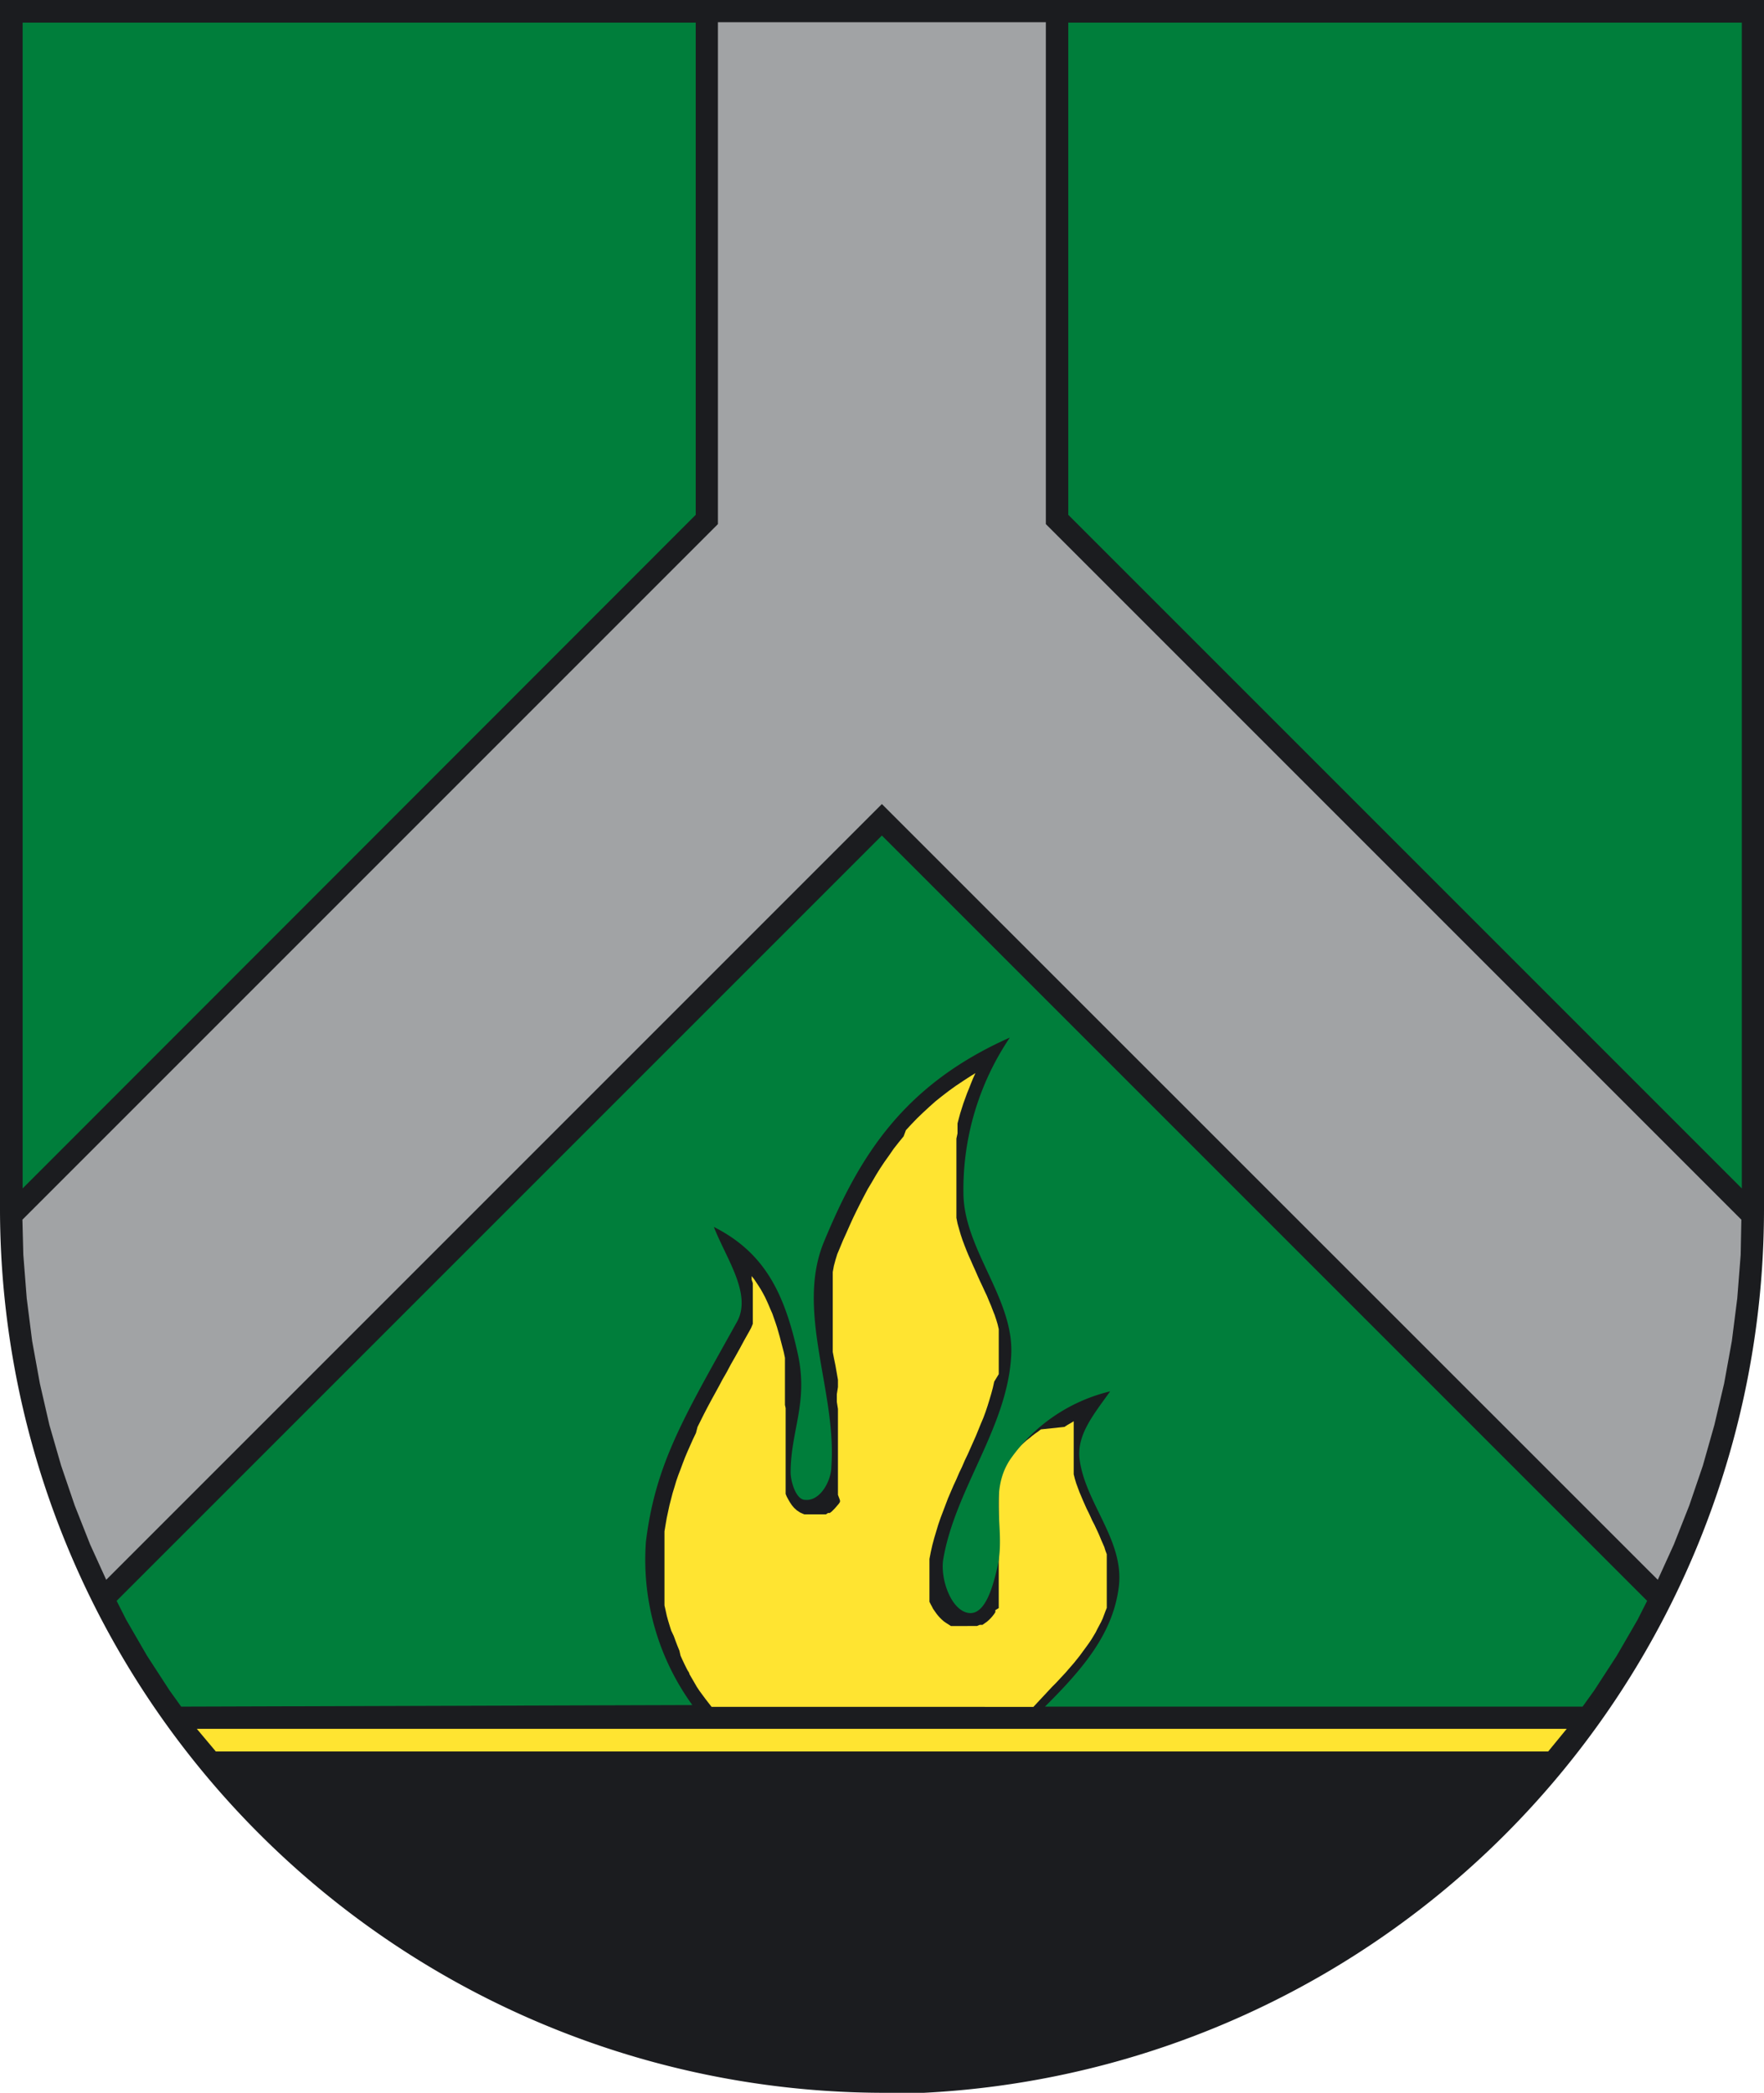<svg xmlns="http://www.w3.org/2000/svg" version="1.1" xmlns:xlink="http://www.w3.org/1999/xlink" xmlns:svgjs="http://svgjs.dev/svgjs" width="77.89" height="92.4"><svg xmlns="http://www.w3.org/2000/svg" viewBox="0 0 77.89 92.4"><defs><style>.cls-1{fill:#1b1c1f;}.cls-1,.cls-2,.cls-3,.cls-4{fill-rule:evenodd;}.cls-2{fill:#ffe431;}.cls-3{fill:#a1a3a5;}.cls-4{fill:#007e3b;}</style></defs><g id="SvgjsG1013" data-name="Vrstva 2"><g id="SvgjsG1012"><path class="cls-1" d="M38.94,92.4h0A39.06,39.06,0,0,1,0,53.45V0H77.89V53.45a39.07,39.07,0,0,1-38.95,39"></path><path class="cls-2" d="M34.69,62.17l0,.15,0,.14,0,.15,0,.15,0,.15,0,.15,0,.15,0,.16,0,.16,0,.16,0,.16,0,.17,0,.17,0,.18v.86l0,.11v.12l0,.13,0,.12,0,.12,0,.13.05.12.07.13.07.12.08.12.1.12.12.11.15.1.18.08.18,0h.36l.12,0,.1,0,.1,0,.1,0,.09-.06.08,0,.08-.06.07-.07.07-.07.06-.07.06-.07.06-.07.05-.08,0-.07L37,66l0-.08,0-.08,0-.08,0-.08,0-.08,0-.09,0-.08,0-.08,0-.08,0-.08,0-.09v-.24l0-.33v-.67l0-.33,0-.33,0-.33,0-.33,0-.33-.05-.32,0-.33L37,61.24l0-.32-.11-.63L36.83,60l-.06-.31,0-.31,0-.31,0-.3,0-.3,0-.3,0-.3V56.71l0-.28,0-.27.05-.27.07-.26.08-.26.11-.26.14-.34.15-.33.15-.34.15-.33.16-.33.16-.32.16-.31.17-.32.18-.3.18-.31.18-.29.2-.3.2-.28.2-.29.22-.28.22-.27L40,49.9l.24-.26.25-.26.26-.25.27-.25.28-.25.3-.24.3-.23.32-.23.33-.22.34-.22.18-.11h0l-.1.22-.09.22-.09.23-.09.22-.08.22-.08.22-.07.22-.07.22-.06.22-.06.23,0,.22,0,.22-.05.23,0,.22,0,.22,0,.23,0,.22,0,.23,0,.23V53l0,.26,0,.26,0,.25.05.25.07.25.07.24.08.24.09.24.09.23.1.24.1.22.1.23.1.22.1.23.1.22.1.21.1.22.1.21.09.22.09.21.08.21.08.2.07.21.06.2.05.21,0,.2,0,.2,0,.2,0,.2v.39l0,.27,0,.27,0,.26L43.9,61l-.06.27-.07.26-.08.27-.08.26-.09.27-.1.27-.11.26-.11.27-.11.27-.12.27-.12.27-.12.27-.13.27-.12.28-.13.27-.12.28-.13.28-.12.28-.12.28-.11.29-.11.29-.11.29-.1.29-.09.3-.09.3-.08.3-.07.31-.06.31v1l0,.11,0,.11,0,.12,0,.11,0,.11,0,.11,0,.11,0,.11.05.1.06.11.05.1.07.1.07.1.07.09.08.09.09.09.09.08.1.07.11.07.11.07.13,0,.12,0,.14,0,.14,0H43l.14,0,.12-.05.12,0,.1-.07.1-.07.09-.08.08-.08.07-.08.07-.09.06-.09,0-.09L44.1,71l0-.09,0-.1,0-.09,0-.1,0-.09,0-.1,0-.09,0-.1,0-.09,0-.09,0-.09,0-.09,0-.08,0-.09,0-.08,0-.07,0-.08,0-.18,0-.19,0-.18,0-.18,0-.17V65.89l0-.13,0-.12,0-.12,0-.11,0-.12,0-.11,0-.12.06-.11.07-.11.08-.12.08-.12.09-.12.09-.11.1-.12.1-.11.1-.11.11-.11.11-.11.12-.11.11-.1.13-.1.12-.1.13-.1.13-.09.13-.1L47,63l.14-.09.14-.08.13-.08,0,.07,0,.1,0,.11,0,.11,0,.11,0,.12,0,.11,0,.12,0,.12,0,.12v.64l0,.21,0,.2,0,.2.05.2.06.2.07.19.07.19.08.19.08.19.08.18.08.18.09.18.08.17.08.18.09.17.08.17.08.17.07.16.07.17.07.16.07.16.05.16.06.16,0,.15,0,.16,0,.15,0,.15,0,.14V70l0,.17,0,.16,0,.17,0,.16,0,.17,0,.16-.06.15-.06.16-.06.16-.07.15-.08.15-.08.15-.08.16-.09.15-.09.15-.1.15-.1.14-.11.15-.11.15-.11.15-.12.15-.12.15-.13.15-.13.15-.13.15-.14.15-.14.15-.14.15-.15.15-.15.16-.69.74H31.42c-.18-.23-.36-.46-.53-.7l-.12-.18-.11-.19-.11-.19-.11-.19c0-.07-.07-.13-.1-.2l-.1-.2-.1-.21-.09-.2L30,72.88l-.09-.22-.08-.21-.08-.22L29.64,72l-.07-.22-.07-.23-.06-.22-.05-.23-.05-.22,0-.23,0-.22,0-.23,0-.23,0-.22V68.65l0-.22,0-.22,0-.3,0-.3.05-.3.05-.29.06-.28.06-.28.07-.27.07-.27.08-.26.08-.27.09-.26.1-.26.1-.27.1-.26.11-.26.12-.27.12-.27.13-.27L30.8,63l.14-.28.14-.28.15-.29.16-.3.17-.31.17-.31.17-.32.19-.33.18-.34.2-.35.2-.36.2-.37.22-.39.08-.15.07-.17,0-.17,0-.16,0-.17,0-.17v-.49l0-.17,0-.15,0-.16,0-.16-.05-.15,0-.15,0-.08,0,.07.11.14.1.15.1.15.1.16.09.16.09.17.08.17.08.18.08.19.08.18.07.2.07.2.07.21.06.21.06.21.06.23.06.23.06.23.05.24,0,.19,0,.17,0,.18,0,.17v.93l0,.15v.15l0,.14Zm-26,14.16H69.18l-.82,1H9.53Z"></path><polygon class="cls-3" points="46.18 0.98 46.18 23.14 76.89 53.85 76.86 55.4 76.71 57.32 76.47 59.21 76.13 61.08 75.7 62.91 75.19 64.71 74.59 66.47 73.91 68.19 73.2 69.75 38.94 35.5 4.69 69.75 3.98 68.19 3.3 66.47 2.7 64.71 2.18 62.91 1.76 61.08 1.42 59.21 1.18 57.32 1.03 55.4 0.99 53.85 31.7 23.14 31.7 0.98 46.18 0.98"></polygon><path class="cls-4" d="M47.17,1H76.91V52.47L47.17,22.73ZM1,52.47V1H30.72V22.73ZM8,75.35l-.51-.71-1-1.54-.92-1.59-.42-.83L38.94,36.89,72.73,70.68l-.42.83-.92,1.59-1,1.54-.51.71H46.14c1.7-1.69,3-3.23,3.26-5.28s-1.48-3.7-1.73-5.64c-.13-1.07.59-1.94,1.35-3a7.54,7.54,0,0,0-4.41,3c-1,1.5-.16,3.13-.59,4.85-.18.75-.52,2.07-1.28,1.93s-1.23-1.52-1.09-2.37c.53-3.11,2.84-5.83,3-9,.14-2.49-2.1-4.68-2.11-7.17a12,12,0,0,1,2.05-6.86c-4.7,2.09-6.64,5.23-8.2,9-1.28,3.06.56,6.63.32,9.93,0,.63-.49,1.55-1.16,1.48-.4,0-.63-.79-.64-1.19,0-1.89.8-3.1.31-5.29-.59-2.67-1.47-4.44-3.7-5.57.55,1.41,1.72,3,1,4.23-2.3,4.14-3.58,6.21-4,9.68a10.93,10.93,0,0,0,2.05,7.2Z"></path></g></g></svg><style>@media (prefers-color-scheme: light) { :root { filter: none; } }
@media (prefers-color-scheme: dark) { :root { filter: none; } }
</style></svg>